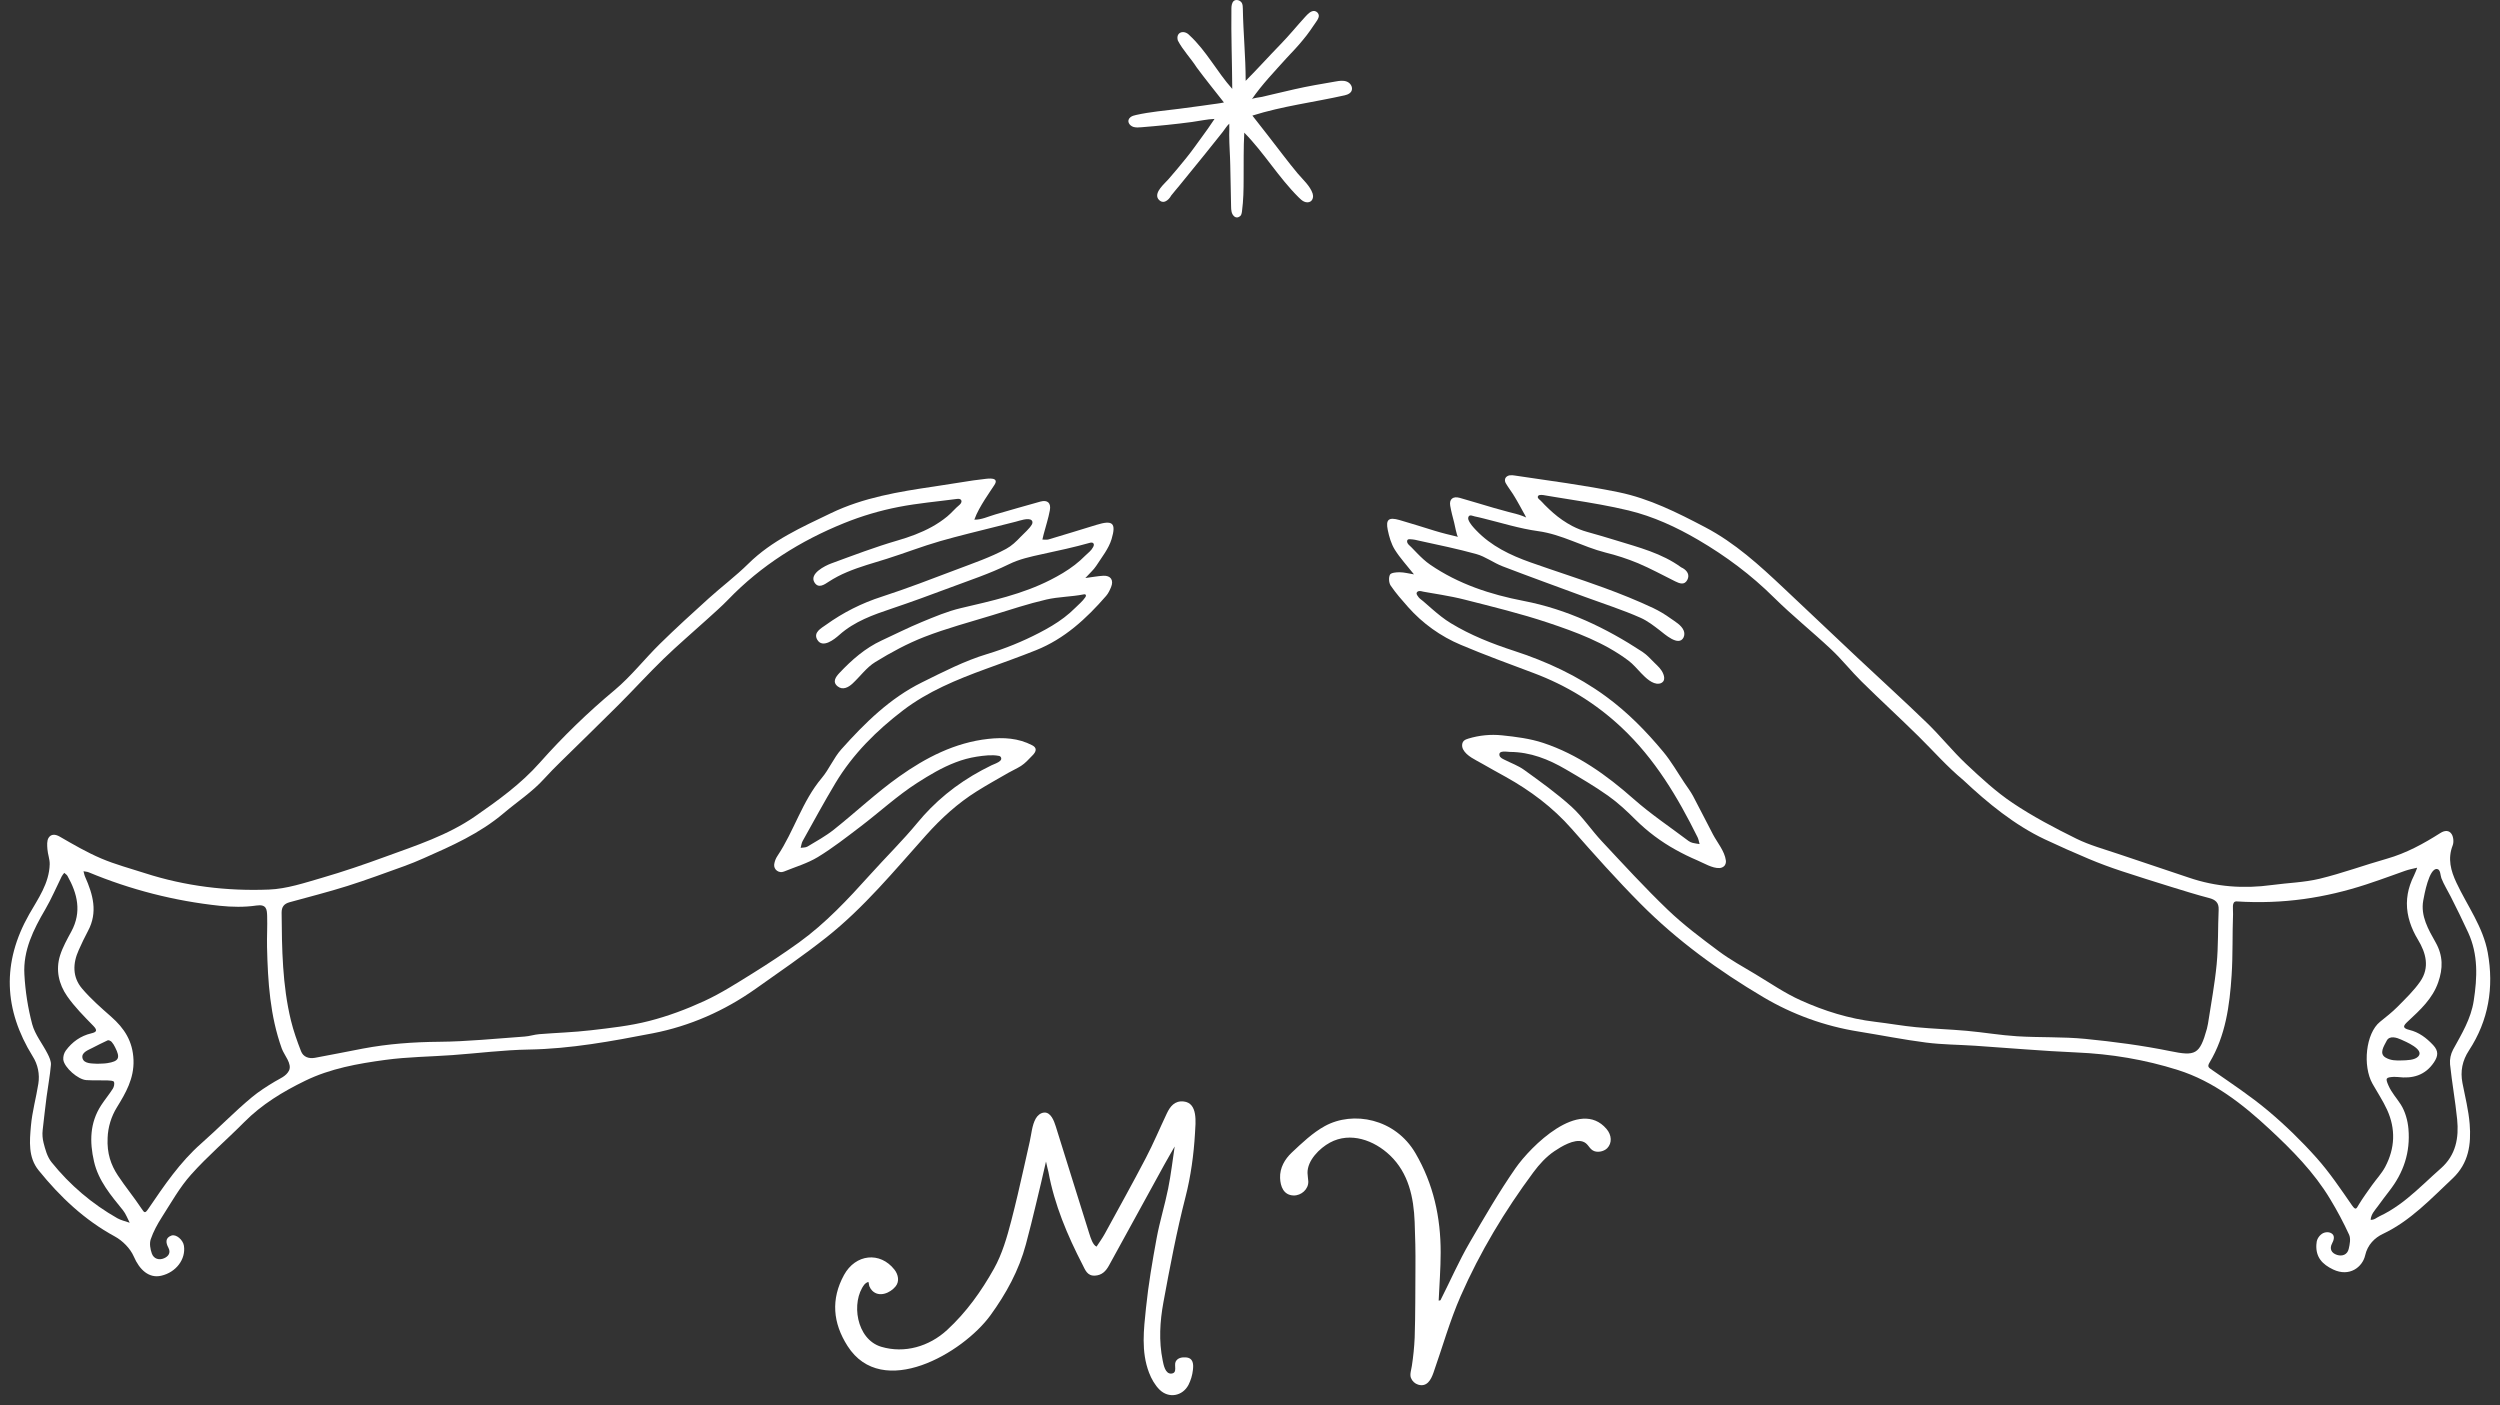 <svg width="169" height="95" viewBox="0 0 169 95" fill="none" xmlns="http://www.w3.org/2000/svg">
<rect x="0" y="0" width="169" height="95" fill="#333333" stroke="none"/>
<path d="M73.368 39.075C73.858 39.011 74.22 38.941 74.583 38.921C75.084 38.897 75.301 39.216 75.11 39.685C75.024 39.896 74.92 40.115 74.772 40.285C73.435 41.823 71.956 43.188 70.029 43.956C68.908 44.405 67.766 44.809 66.63 45.225C64.665 45.943 62.719 46.744 61.052 48.015C59.259 49.383 57.649 50.979 56.474 52.94C55.704 54.226 54.989 55.545 54.259 56.854C54.183 56.989 54.169 57.16 54.124 57.314C54.28 57.287 54.461 57.303 54.587 57.227C55.191 56.863 55.817 56.521 56.367 56.084C57.85 54.905 59.236 53.593 60.777 52.499C62.581 51.217 64.551 50.197 66.805 49.949C67.83 49.835 68.844 49.892 69.775 50.38C69.99 50.493 70.084 50.646 69.949 50.877C69.897 50.958 69.836 51.032 69.766 51.097C69.526 51.341 69.306 51.595 69.018 51.779C68.749 51.949 68.458 52.075 68.183 52.232C67.466 52.644 66.744 53.046 66.043 53.484C64.746 54.295 63.628 55.314 62.601 56.462C60.457 58.857 58.405 61.357 55.87 63.362C54.321 64.588 52.687 65.706 51.073 66.848C48.966 68.337 46.639 69.363 44.117 69.853C41.354 70.387 38.585 70.902 35.748 70.949C34.024 70.978 32.303 71.201 30.579 71.325C29.068 71.433 27.545 71.445 26.047 71.649C24.193 71.901 22.337 72.227 20.627 73.061C19.12 73.795 17.702 74.653 16.508 75.857C15.325 77.051 14.039 78.148 12.922 79.398C12.15 80.257 11.573 81.297 10.944 82.278C10.644 82.747 10.369 83.249 10.19 83.773C10.093 84.057 10.157 84.441 10.264 84.739C10.393 85.098 10.748 85.209 11.096 85.057C11.383 84.931 11.565 84.69 11.382 84.344C11.203 84.005 11.163 83.679 11.586 83.525C11.907 83.408 12.372 83.815 12.433 84.21C12.574 85.123 11.902 86.011 10.896 86.24C10.077 86.428 9.434 85.848 9.043 84.938C8.81 84.399 8.288 83.871 7.762 83.585C5.707 82.469 4.06 80.906 2.61 79.114C1.893 78.228 2.002 77.137 2.091 76.107C2.174 75.154 2.44 74.22 2.59 73.271C2.697 72.625 2.562 71.962 2.211 71.41C0.26 68.257 0.115 65.075 1.974 61.803C2.574 60.749 3.325 59.718 3.36 58.425C3.369 58.087 3.229 57.746 3.205 57.403C3.187 57.145 3.16 56.83 3.286 56.634C3.451 56.376 3.729 56.376 4.048 56.561C4.958 57.088 5.874 57.62 6.838 58.031C7.792 58.439 8.806 58.705 9.797 59.026C12.524 59.905 15.338 60.248 18.18 60.135C19.386 60.087 20.591 59.681 21.767 59.34C23.206 58.922 24.627 58.436 26.034 57.92C28.126 57.157 30.271 56.463 32.115 55.186C33.67 54.108 35.213 52.997 36.49 51.555C38.051 49.795 39.743 48.155 41.55 46.649C42.664 45.717 43.573 44.542 44.615 43.519C45.685 42.468 46.794 41.458 47.907 40.452C48.788 39.656 49.745 38.939 50.587 38.108C52.188 36.528 54.194 35.642 56.167 34.692C58.376 33.628 60.762 33.239 63.156 32.886C63.832 32.786 64.506 32.678 65.18 32.571C65.591 32.508 66 32.437 66.414 32.398C66.607 32.379 67.407 32.218 67.304 32.616C67.284 32.678 67.255 32.737 67.218 32.79C67.008 33.118 66.783 33.43 66.577 33.762C66.305 34.197 66.039 34.643 65.865 35.129C66.327 35.148 66.837 34.904 67.275 34.778C68.295 34.486 69.313 34.187 70.336 33.906C70.809 33.776 71.063 33.996 70.97 34.498C70.869 35.046 70.692 35.58 70.55 36.119C70.519 36.237 70.494 36.356 70.466 36.474C70.606 36.474 70.756 36.503 70.885 36.465C71.961 36.145 73.037 35.814 74.113 35.483C75.209 35.145 75.472 35.337 75.144 36.44C74.949 37.09 74.483 37.666 74.104 38.253C73.929 38.523 73.672 38.741 73.368 39.075ZM73.401 40.221C73.396 40.208 73.387 40.197 73.376 40.189C73.359 40.18 73.339 40.174 73.318 40.172C73.298 40.171 73.278 40.173 73.258 40.18C72.423 40.347 71.564 40.336 70.728 40.53C69.495 40.817 68.288 41.218 67.076 41.59C65.544 42.059 63.99 42.473 62.5 43.051C61.343 43.5 60.23 44.102 59.17 44.754C58.583 45.113 58.151 45.725 57.634 46.206C57.345 46.476 56.965 46.67 56.624 46.397C56.248 46.096 56.498 45.754 56.751 45.487C57.582 44.606 58.484 43.814 59.595 43.298C60.499 42.88 61.391 42.429 62.311 42.049C63.174 41.693 64.046 41.323 64.95 41.11C67.021 40.622 69.097 40.177 71.014 39.199C71.59 38.906 72.151 38.579 72.662 38.184C72.916 37.986 73.157 37.772 73.383 37.543C73.58 37.346 73.756 37.244 73.893 36.986C73.935 36.908 73.971 36.808 73.919 36.737C73.868 36.666 73.765 36.667 73.682 36.692C72.622 36.992 71.51 37.231 70.429 37.465C69.662 37.633 68.922 37.789 68.187 38.15C66.901 38.783 65.525 39.235 64.178 39.74C62.89 40.223 61.597 40.698 60.293 41.136C59.022 41.564 57.768 42.003 56.74 42.918C56.407 43.215 55.603 43.865 55.245 43.241C54.962 42.746 55.52 42.466 55.837 42.238C56.991 41.407 58.269 40.763 59.623 40.331C61.327 39.777 62.999 39.13 64.675 38.496C65.802 38.068 66.956 37.675 68.011 37.106C68.386 36.904 68.697 36.606 68.987 36.298C69.229 36.043 69.587 35.752 69.759 35.448C69.809 35.358 69.811 35.236 69.735 35.169C69.519 34.978 68.905 35.206 68.675 35.264C68.24 35.372 67.807 35.481 67.374 35.592C66.099 35.914 64.819 36.22 63.559 36.58C62.34 36.931 61.157 37.394 59.948 37.775C59.049 38.058 58.135 38.303 57.265 38.671C56.83 38.851 56.412 39.07 56.017 39.327C55.728 39.517 55.333 39.802 55.064 39.383C54.679 38.783 55.773 38.244 56.185 38.091C57.672 37.545 59.157 36.978 60.675 36.537C61.479 36.303 62.273 36.016 63.007 35.608C63.368 35.408 63.711 35.176 64.031 34.915C64.332 34.668 64.569 34.367 64.864 34.127C64.965 34.046 65.044 33.895 64.965 33.793C64.901 33.71 64.776 33.716 64.672 33.73C63.366 33.904 62.046 34.017 60.752 34.269C59.488 34.514 58.251 34.881 57.058 35.364C54.12 36.553 51.454 38.22 49.228 40.529C48.78 40.994 48.29 41.42 47.812 41.855C46.83 42.748 45.817 43.607 44.865 44.53C43.818 45.546 42.834 46.628 41.802 47.66C40.518 48.944 39.21 50.206 37.916 51.481C37.533 51.858 37.154 52.238 36.792 52.637C35.98 53.538 34.965 54.195 34.052 54.969C32.428 56.347 30.547 57.175 28.648 58.014C28.211 58.208 27.769 58.391 27.319 58.553C26.044 59.01 24.774 59.485 23.484 59.892C22.193 60.299 20.881 60.631 19.579 60.99C19.206 61.093 19.035 61.297 19.037 61.703C19.056 64.148 19.087 66.593 19.668 68.987C19.839 69.691 20.086 70.382 20.348 71.059C20.503 71.461 20.886 71.58 21.289 71.508C22.374 71.312 23.454 71.088 24.537 70.883C26.237 70.563 27.948 70.44 29.682 70.425C31.61 70.408 33.538 70.206 35.465 70.071C35.795 70.049 36.119 69.937 36.449 69.91C37.61 69.816 38.777 69.784 39.933 69.648C41.256 69.493 42.594 69.349 43.878 69.019C45.162 68.69 46.415 68.221 47.616 67.667C48.758 67.14 49.829 66.45 50.902 65.784C51.96 65.126 53.003 64.436 54.013 63.709C55.816 62.406 57.325 60.789 58.804 59.145C59.874 57.953 61.023 56.828 62.04 55.594C62.309 55.267 62.593 54.953 62.892 54.651C63.573 53.964 64.323 53.348 65.129 52.813C65.532 52.544 65.948 52.297 66.375 52.067C66.59 51.951 66.808 51.84 67.028 51.733C67.211 51.644 67.471 51.573 67.616 51.424C67.645 51.401 67.666 51.369 67.677 51.334C67.688 51.298 67.688 51.261 67.676 51.225C67.665 51.19 67.644 51.159 67.615 51.136C67.586 51.112 67.551 51.099 67.514 51.096C67.061 51.006 66.49 51.08 66.034 51.149C65.545 51.225 65.065 51.354 64.603 51.533C63.683 51.883 62.834 52.391 62.008 52.92C60.655 53.787 59.458 54.897 58.173 55.874C57.232 56.589 56.295 57.324 55.288 57.937C54.584 58.364 53.766 58.603 52.995 58.917C52.658 59.055 52.291 58.792 52.336 58.428C52.366 58.222 52.443 58.025 52.56 57.853C53.681 56.174 54.223 54.17 55.547 52.598C56.05 52.001 56.354 51.233 56.874 50.652C58.462 48.876 60.158 47.199 62.324 46.129C63.761 45.418 65.208 44.672 66.733 44.212C67.946 43.846 69.123 43.367 70.248 42.783C70.833 42.481 71.405 42.149 71.931 41.75C72.201 41.546 72.456 41.322 72.696 41.083C72.92 40.858 73.177 40.652 73.358 40.387C73.38 40.359 73.396 40.326 73.405 40.291C73.411 40.268 73.41 40.243 73.401 40.221ZM7.275 76.921C7.223 77.971 7.502 78.757 7.97 79.464C8.473 80.225 9.058 80.931 9.561 81.692C9.765 82 9.801 82.046 10.033 81.707C11.101 80.138 12.165 78.563 13.609 77.293C14.766 76.275 15.84 75.159 17.024 74.176C17.507 73.775 18.038 73.437 18.576 73.115C18.921 72.907 19.346 72.755 19.537 72.371C19.761 71.915 19.21 71.33 19.05 70.885C18.254 68.673 18.106 66.362 18.052 64.041C18.035 63.33 18.083 62.618 18.059 61.908C18.044 61.488 18.022 61.111 17.338 61.213C16.526 61.333 15.676 61.317 14.855 61.231C11.808 60.909 8.824 60.146 5.995 58.967C5.887 58.922 5.762 58.922 5.645 58.897C5.681 59.024 5.702 59.157 5.756 59.277C6.287 60.471 6.625 61.67 5.949 62.931C5.722 63.354 5.517 63.789 5.321 64.227C4.912 65.132 4.891 66.052 5.545 66.824C6.133 67.518 6.829 68.126 7.514 68.728C8.406 69.514 8.978 70.387 9.025 71.656C9.07 72.914 8.493 73.895 7.904 74.853C7.519 75.476 7.302 76.189 7.274 76.921H7.275ZM2.885 76.386C2.852 76.679 2.873 76.975 2.947 77.261C3.055 77.677 3.184 78.194 3.488 78.57C4.717 80.1 6.224 81.384 7.931 82.352C8.186 82.496 8.487 82.558 8.768 82.658C8.618 82.374 8.51 82.057 8.312 81.812C7.5 80.806 6.656 79.83 6.355 78.516C6.05 77.186 6.068 75.906 6.835 74.721C7.084 74.337 7.381 73.984 7.626 73.598C7.707 73.471 7.755 73.256 7.701 73.132C7.667 73.052 7.421 73.042 7.269 73.036C6.792 73.022 6.313 73.044 5.835 73.015C5.278 72.982 4.347 72.169 4.279 71.634C4.262 71.415 4.322 71.197 4.448 71.018C4.88 70.431 5.451 70.025 6.173 69.854C6.529 69.77 6.611 69.66 6.307 69.346C5.684 68.707 5.043 68.067 4.537 67.339C3.973 66.527 3.753 65.564 4.061 64.587C4.24 64.019 4.544 63.485 4.829 62.956C5.532 61.645 5.24 60.415 4.56 59.211C4.515 59.128 4.416 59.073 4.343 59.005C4.279 59.081 4.222 59.161 4.171 59.245C3.801 59.99 3.478 60.761 3.059 61.477C2.258 62.843 1.555 64.251 1.649 65.873C1.71 67.008 1.886 68.135 2.176 69.235C2.365 69.94 2.873 70.557 3.213 71.227C3.332 71.46 3.462 71.739 3.442 71.984C3.382 72.71 3.241 73.428 3.148 74.152C3.059 74.837 2.984 75.523 2.885 76.386ZM6.578 71.91C6.789 71.898 7.02 71.905 7.245 71.87C8.04 71.747 8.151 71.522 7.783 70.8C7.722 70.667 7.643 70.543 7.548 70.432C7.487 70.367 7.344 70.297 7.283 70.325C6.927 70.493 6.571 70.665 6.222 70.849C5.966 70.984 5.483 71.148 5.576 71.53C5.675 71.936 6.268 71.884 6.578 71.91Z" fill="white"/>
<path d="M95.585 38.828C95.111 38.227 94.644 37.727 94.287 37.155C94.043 36.761 93.905 36.28 93.811 35.819C93.667 35.115 93.88 34.947 94.597 35.152C95.397 35.38 96.189 35.638 96.985 35.88C97.511 36.041 98.031 36.166 98.563 36.292C98.489 36.279 98.324 35.413 98.3 35.323C98.2 34.946 98.1 34.568 98.034 34.183C97.958 33.737 98.228 33.529 98.677 33.655C99.451 33.873 100.217 34.114 100.989 34.336C101.321 34.432 101.655 34.525 101.99 34.612C102.303 34.693 102.624 34.763 102.931 34.882C103.011 34.913 103.091 34.946 103.169 34.982C103.115 34.856 103.035 34.733 102.97 34.611C102.898 34.477 102.825 34.344 102.751 34.211C102.677 34.079 102.603 33.947 102.527 33.815C102.489 33.75 102.45 33.684 102.411 33.619L102.353 33.522C102.341 33.502 102.299 33.455 102.299 33.432C102.139 33.172 101.933 32.922 101.789 32.66C101.76 32.613 101.743 32.561 101.737 32.506C101.731 32.452 101.736 32.397 101.754 32.345C101.799 32.23 101.92 32.157 102.042 32.134C102.166 32.118 102.291 32.123 102.413 32.148C104.753 32.498 107.109 32.799 109.429 33.277C111.504 33.705 113.391 34.655 115.263 35.637C117.289 36.7 118.943 38.213 120.583 39.759C122.235 41.316 123.887 42.875 125.538 44.436C127.118 45.922 128.726 47.379 130.283 48.888C131.192 49.769 131.987 50.771 132.905 51.637C133.905 52.577 134.926 53.523 136.061 54.284C137.422 55.196 138.885 55.965 140.357 56.692C141.263 57.141 142.261 57.407 143.223 57.735C144.8 58.274 146.385 58.787 147.962 59.326C149.8 59.955 151.672 60.09 153.586 59.827C154.659 59.68 155.76 59.656 156.806 59.403C158.341 59.031 159.831 58.48 161.352 58.049C162.662 57.677 163.835 57.033 164.97 56.312C165.284 56.111 165.568 56.128 165.732 56.386C165.856 56.582 165.886 56.931 165.801 57.15C165.451 58.048 165.674 58.861 166.055 59.672C166.789 61.236 167.858 62.661 168.173 64.4C168.597 66.751 168.228 68.983 166.906 71.004C166.452 71.697 166.307 72.412 166.462 73.213C166.642 74.135 166.876 75.055 166.95 75.987C167.057 77.344 166.892 78.633 165.794 79.664C164.322 81.046 162.953 82.525 161.077 83.415C160.539 83.67 160.046 84.141 159.885 84.861C159.709 85.644 158.832 86.349 157.716 85.816C156.973 85.461 156.544 84.98 156.586 84.149C156.594 83.995 156.611 83.857 156.685 83.721C156.754 83.591 156.854 83.48 156.976 83.398C157.178 83.269 157.486 83.252 157.672 83.423C157.846 83.583 157.751 83.866 157.656 84.04C157.443 84.431 157.617 84.714 157.98 84.831C158.328 84.943 158.678 84.825 158.772 84.43C158.846 84.12 158.92 83.733 158.8 83.468C158.418 82.638 157.989 81.831 157.514 81.05C156.428 79.241 154.947 77.748 153.424 76.331C151.609 74.643 149.642 73.097 147.231 72.334C145 71.628 142.703 71.244 140.351 71.145C138.071 71.047 135.795 70.843 133.518 70.692C132.412 70.619 131.298 70.618 130.2 70.477C128.672 70.281 127.157 69.977 125.635 69.732C123.36 69.37 121.174 68.58 119.193 67.404C116.189 65.625 113.373 63.581 110.909 61.1C109.29 59.471 107.759 57.751 106.242 56.025C104.969 54.577 103.462 53.454 101.796 52.522C101.258 52.222 100.72 51.93 100.187 51.621C99.767 51.376 99.141 51.114 98.906 50.657C98.811 50.474 98.809 50.225 98.956 50.08C99.038 50 99.152 49.963 99.261 49.929C99.995 49.705 100.766 49.63 101.53 49.708C102.471 49.806 103.433 49.926 104.325 50.222C106.649 50.994 108.6 52.391 110.429 54.007C111.594 55.037 112.898 55.908 114.143 56.847C114.228 56.909 114.324 56.953 114.426 56.979C114.579 57.018 114.737 57.034 114.892 57.059C114.848 56.905 114.826 56.741 114.756 56.599C113.408 53.877 111.869 51.295 109.625 49.186C107.877 47.544 105.89 46.329 103.655 45.492C102.016 44.877 100.37 44.276 98.758 43.594C97.39 43.02 96.169 42.146 95.185 41.035C94.772 40.569 94.358 40.099 94.01 39.586C93.885 39.401 93.862 39.039 93.963 38.847C94.035 38.712 94.392 38.682 94.621 38.685C94.92 38.687 95.219 38.769 95.585 38.828ZM102.073 50.83C101.885 50.83 101.288 50.695 101.363 51.061C101.395 51.222 101.587 51.3 101.715 51.364C102.157 51.589 102.631 51.755 103.035 52.047C104.129 52.836 105.232 53.626 106.231 54.53C106.993 55.223 107.575 56.114 108.286 56.873C109.75 58.439 111.201 60.024 112.744 61.504C113.809 62.524 115.001 63.417 116.186 64.3C116.966 64.881 117.829 65.354 118.667 65.856C119.678 66.463 120.66 67.142 121.73 67.623C123.326 68.342 125 68.867 126.755 69.073C127.684 69.183 128.606 69.35 129.535 69.439C130.673 69.548 131.821 69.581 132.959 69.684C134.098 69.787 135.222 69.982 136.358 70.052C137.891 70.146 139.437 70.079 140.963 70.228C142.887 70.418 144.813 70.67 146.706 71.056C148.404 71.403 148.7 71.302 149.186 69.546C149.216 69.435 149.24 69.322 149.259 69.209C149.465 67.869 149.716 66.534 149.846 65.187C149.964 63.963 149.925 62.725 149.981 61.494C150.003 61.008 149.753 60.813 149.321 60.703C148.61 60.523 147.464 60.168 146.763 59.95C145.647 59.604 144.531 59.254 143.421 58.888C142.665 58.639 141.919 58.363 141.186 58.054C140.189 57.635 139.201 57.195 138.222 56.735C136.189 55.775 134.368 54.284 132.73 52.745C131.617 51.821 130.712 50.78 129.688 49.77C128.423 48.523 127.113 47.322 125.848 46.075C125.138 45.376 124.517 44.585 123.792 43.903C122.52 42.707 121.15 41.612 119.911 40.385C118.373 38.86 116.667 37.591 114.805 36.499C113.314 35.626 111.751 34.908 110.091 34.507C108.836 34.205 107.563 33.992 106.29 33.788C105.907 33.727 105.524 33.666 105.142 33.603C104.951 33.571 104.76 33.54 104.569 33.508C104.418 33.482 104.23 33.437 104.076 33.466C104.045 33.47 104.016 33.485 103.994 33.507C103.972 33.529 103.957 33.558 103.953 33.589C103.949 33.7 104.077 33.775 104.147 33.843C104.243 33.932 104.33 34.037 104.423 34.132C104.609 34.32 104.8 34.501 105 34.674C105.393 35.019 105.825 35.316 106.287 35.56C106.611 35.728 106.95 35.862 107.301 35.959C107.958 36.142 108.614 36.334 109.267 36.536C110.784 37.005 112.335 37.395 113.651 38.354C113.684 38.378 113.727 38.389 113.763 38.41C114.073 38.595 114.232 38.877 114.062 39.202C113.868 39.571 113.543 39.448 113.244 39.3C112.408 38.885 111.585 38.434 110.729 38.072C110.014 37.777 109.278 37.535 108.527 37.351C106.984 36.961 105.595 36.127 103.981 35.906C102.721 35.733 101.505 35.347 100.273 35.044C100.079 34.996 99.885 34.947 99.69 34.909C99.564 34.884 99.366 34.77 99.278 34.917C99.26 34.953 99.25 34.992 99.249 35.032C99.248 35.072 99.255 35.112 99.271 35.149C99.366 35.4 99.597 35.647 99.779 35.839C100.801 36.913 102.094 37.531 103.459 38.015C105.107 38.599 106.776 39.129 108.419 39.729C109.552 40.143 110.676 40.595 111.767 41.109C112.17 41.303 112.555 41.532 112.918 41.794C113.22 42.01 113.667 42.258 113.814 42.618C113.847 42.693 113.863 42.774 113.862 42.856C113.861 42.937 113.843 43.018 113.808 43.092C113.478 43.745 112.513 42.849 112.19 42.604C111.78 42.289 111.368 41.969 110.894 41.759C109.679 41.22 108.404 40.816 107.155 40.355C105.296 39.668 103.431 38.995 101.581 38.285C100.964 38.049 100.411 37.621 99.783 37.449C98.536 37.106 97.269 36.843 96.006 36.568C95.886 36.541 95.766 36.515 95.648 36.488C95.535 36.469 95.421 36.456 95.307 36.451C95.279 36.446 95.25 36.447 95.223 36.455C95.195 36.462 95.17 36.477 95.149 36.496C95.126 36.527 95.116 36.566 95.12 36.604C95.127 36.775 95.296 36.88 95.405 36.991C95.54 37.13 95.674 37.271 95.811 37.41C96.08 37.684 96.36 37.952 96.678 38.17C98.584 39.48 100.758 40.191 102.992 40.621C105.936 41.188 108.557 42.443 111.026 44.063C111.34 44.27 111.574 44.541 111.838 44.801C112.084 45.043 112.319 45.241 112.445 45.576C112.505 45.732 112.535 45.921 112.438 46.058C112.404 46.102 112.361 46.139 112.312 46.166C112.263 46.193 112.209 46.21 112.153 46.215C111.702 46.277 111.234 45.806 110.947 45.51C110.66 45.214 110.407 44.901 110.082 44.657C108.443 43.428 106.536 42.726 104.625 42.087C102.791 41.475 100.904 41.017 99.028 40.539C98.504 40.404 97.974 40.302 97.442 40.208C97.175 40.161 96.909 40.116 96.642 40.071C96.509 40.048 96.376 40.025 96.243 40.002C96.131 39.983 96.012 39.933 95.899 39.962C95.823 39.98 95.754 40.047 95.76 40.124C95.766 40.202 95.857 40.322 95.903 40.38C95.981 40.48 96.115 40.56 96.211 40.645C96.412 40.82 96.612 40.997 96.814 41.172C97.215 41.519 97.626 41.856 98.08 42.131C99.413 42.94 100.852 43.509 102.352 43.998C104.542 44.711 106.638 45.675 108.539 47.063C110.027 48.148 111.28 49.43 112.439 50.824C112.979 51.474 113.401 52.222 113.874 52.928C114.069 53.219 114.284 53.5 114.449 53.808C114.91 54.671 115.343 55.548 115.8 56.413C116.085 56.952 116.584 57.536 116.667 58.158C116.678 58.223 116.676 58.291 116.659 58.355C116.642 58.42 116.612 58.48 116.57 58.532C116.48 58.625 116.356 58.678 116.227 58.68C115.765 58.705 115.173 58.347 114.753 58.167C114.244 57.951 113.748 57.708 113.265 57.439C112.279 56.893 111.373 56.214 110.571 55.421C109.988 54.837 109.374 54.265 108.702 53.789C107.788 53.143 106.817 52.574 105.849 52.009C104.686 51.328 103.454 50.837 102.073 50.83ZM151.173 60.935C150.845 60.946 150.967 61.455 150.954 61.799C150.902 63.176 150.947 64.558 150.857 65.931C150.722 67.979 150.453 70.013 149.368 71.824C149.193 72.115 149.308 72.17 149.541 72.332C150.819 73.223 152.127 74.084 153.319 75.084C154.484 76.063 155.578 77.126 156.591 78.262C157.478 79.255 158.227 80.373 158.989 81.472C159.258 81.859 159.295 81.697 159.457 81.427C159.726 80.984 160.031 80.565 160.331 80.142C160.63 79.72 161 79.334 161.241 78.877C161.906 77.62 161.958 76.311 161.364 75.015C161.087 74.41 160.713 73.85 160.385 73.268C159.7 72.055 159.925 69.855 160.886 69.077C161.289 68.751 161.704 68.43 162.069 68.062C162.607 67.516 163.174 66.976 163.607 66.35C164.258 65.407 164.002 64.426 163.453 63.52C163.005 62.779 162.699 61.938 162.706 61.062C162.711 60.639 162.783 60.22 162.919 59.82C162.993 59.601 163.083 59.387 163.188 59.181C163.209 59.138 163.421 58.651 163.394 58.658C163.113 58.727 162.851 58.772 162.578 58.869C162.286 58.972 161.995 59.077 161.703 59.183C161.121 59.392 160.538 59.599 159.949 59.791C157.195 60.688 154.378 61.138 151.173 60.934V60.935ZM162.085 72.807C162.002 72.798 161.918 72.794 161.835 72.795C161.288 72.831 161.234 72.868 161.459 73.379C161.672 73.865 162.008 74.222 162.286 74.654C162.593 75.13 162.764 75.755 162.811 76.315C162.946 77.905 162.482 79.266 161.524 80.5C161.265 80.834 161.011 81.173 160.762 81.516C160.538 81.823 160.289 82.065 160.255 82.457C160.497 82.48 160.649 82.316 160.852 82.22C161.086 82.11 161.316 81.989 161.538 81.856C161.966 81.597 162.375 81.306 162.761 80.988C163.54 80.354 164.25 79.643 165.003 78.981C166.023 78.083 166.228 76.915 166.103 75.665C165.978 74.421 165.753 73.189 165.623 71.946C165.595 71.602 165.666 71.258 165.828 70.954C166.406 69.898 167.034 68.883 167.224 67.651C167.467 66.076 167.53 64.524 166.852 63.046C166.476 62.226 166.076 61.417 165.67 60.612C165.464 60.203 165.202 59.792 165.037 59.365C164.966 59.181 164.985 58.772 164.743 58.744C164.205 58.682 163.881 60.495 163.812 60.872C163.621 61.919 164.161 62.842 164.645 63.701C165.162 64.615 165.146 65.472 164.825 66.399C164.441 67.514 163.602 68.274 162.778 69.042C162.487 69.312 162.342 69.494 162.871 69.622C163.52 69.778 164.02 70.158 164.478 70.644C164.863 71.053 164.815 71.396 164.537 71.812C163.943 72.699 163.089 72.932 162.085 72.806V72.807ZM162.357 71.685C162.691 71.673 163.245 71.679 163.485 71.404C163.891 70.936 162.605 70.408 162.312 70.274C162.019 70.14 161.53 69.985 161.342 70.351C161.149 70.728 160.801 71.227 161.274 71.497C161.624 71.696 161.958 71.696 162.342 71.685L162.357 71.685Z" fill="white"/>
<path d="M79.431 77.463C79.19 77.886 78.943 78.305 78.708 78.731C77.459 81 76.213 83.27 74.97 85.542C74.754 85.938 74.483 86.21 74.011 86.233C73.492 86.258 73.355 85.833 73.181 85.495C72.152 83.501 71.282 81.445 70.873 79.22C70.843 79.06 70.783 78.906 70.709 78.52C70.514 79.419 70.235 80.537 70.025 81.433C69.815 82.329 69.588 83.218 69.353 84.106C68.884 85.876 68.007 87.466 66.95 88.92C65.09 91.471 59.639 94.659 57.295 90.992C56.295 89.428 56.162 87.824 57.053 86.192C57.834 84.764 59.495 84.59 60.465 85.828C60.725 86.16 60.816 86.621 60.546 86.956C60.178 87.413 59.428 87.727 58.956 87.244C58.876 87.16 58.813 87.062 58.77 86.954C58.734 86.864 58.741 86.737 58.7 86.656C58.596 86.691 58.503 86.753 58.431 86.836C57.522 88.004 57.869 90.535 59.575 91.043C61.141 91.509 62.808 91.027 64.023 89.909C65.34 88.696 66.343 87.278 67.194 85.76C67.745 84.776 68.072 83.641 68.359 82.537C68.665 81.362 68.936 80.179 69.201 78.995C69.336 78.39 69.47 77.782 69.609 77.179C69.721 76.685 69.763 76.064 70.013 75.62C70.131 75.41 70.334 75.233 70.574 75.21C71.034 75.165 71.256 75.782 71.366 76.131C72.128 78.54 72.862 80.958 73.627 83.365C73.729 83.688 73.876 84.168 74.127 84.272C74.313 83.984 74.518 83.705 74.683 83.404C75.616 81.697 76.56 80 77.46 78.277C77.972 77.297 78.401 76.273 78.875 75.273C79.099 74.795 79.41 74.397 80.011 74.459C80.99 74.56 80.823 75.882 80.782 76.609C80.701 78.032 80.496 79.533 80.14 80.917C79.536 83.268 79.088 85.642 78.647 88.034C78.409 89.33 78.328 90.651 78.597 91.965C78.654 92.244 78.763 92.893 79.187 92.854C79.62 92.814 79.35 92.301 79.474 92.05C79.602 91.791 79.891 91.743 80.155 91.759C80.684 91.791 80.685 92.244 80.641 92.612C80.602 92.963 80.501 93.304 80.341 93.619C79.938 94.383 79.006 94.552 78.388 93.944C78.074 93.635 77.834 93.21 77.675 92.793C77.129 91.362 77.32 89.869 77.47 88.407C77.632 86.833 77.901 85.266 78.187 83.708C78.395 82.579 78.741 81.475 78.967 80.348C79.16 79.39 79.27 78.417 79.416 77.448L79.425 77.403L79.431 77.463Z" fill="white"/>
<path d="M97.374 87.899C98.046 86.578 98.612 85.267 99.355 83.987C100.335 82.298 101.33 80.581 102.444 78.976C103.465 77.505 106.778 74.184 108.599 76.314C108.961 76.738 108.982 77.273 108.65 77.617C108.42 77.853 107.93 77.953 107.645 77.751C107.392 77.576 107.335 77.28 106.987 77.168C106.405 76.982 105.546 77.503 105.074 77.822C104.516 78.2 104.059 78.705 103.659 79.243C101.721 81.856 100.047 84.638 98.741 87.614C98.005 89.29 97.511 91.072 96.899 92.805C96.734 93.271 96.464 93.781 95.868 93.603C95.758 93.569 95.657 93.51 95.572 93.431C95.488 93.352 95.422 93.256 95.38 93.148C95.287 92.909 95.405 92.588 95.441 92.34C95.539 91.707 95.603 91.07 95.632 90.43C95.685 88.828 95.671 87.222 95.684 85.618C95.693 84.61 95.671 83.615 95.631 82.609C95.565 80.934 95.217 79.299 93.964 78.103C92.897 77.083 91.288 76.49 89.905 77.239C89.207 77.617 88.369 78.446 88.388 79.297C88.392 79.487 88.433 79.675 88.441 79.865C88.46 80.39 87.966 80.828 87.446 80.814C86.774 80.795 86.555 80.209 86.534 79.63C86.508 78.948 86.853 78.356 87.323 77.914C88.017 77.262 88.73 76.58 89.553 76.126C91.466 75.072 94.317 75.61 95.685 77.956C96.903 80.045 97.394 82.296 97.389 84.676C97.389 85.758 97.302 86.84 97.254 87.922C97.296 87.93 97.335 87.893 97.374 87.899Z" fill="white"/>
<path d="M87.258 3.62C87.161 3.721 87.065 3.823 86.971 3.928C86.157 4.836 85.312 5.706 84.62 6.713C84.683 6.623 85.187 6.578 85.304 6.55L86.029 6.378C86.513 6.264 86.996 6.151 87.481 6.04C88.406 5.827 89.346 5.67 90.286 5.509C90.535 5.464 90.798 5.424 91.035 5.512C91.245 5.59 91.413 5.798 91.394 6.027C91.374 6.273 91.132 6.393 90.908 6.442C88.836 6.909 86.691 7.172 84.661 7.814C85.365 8.694 86.043 9.594 86.734 10.483C87.057 10.899 87.38 11.319 87.72 11.722C88.061 12.125 88.572 12.575 88.736 13.091C88.795 13.275 88.757 13.505 88.598 13.615C88.469 13.704 88.291 13.691 88.149 13.625C88.008 13.559 87.894 13.445 87.783 13.336C86.425 11.986 85.451 10.327 84.113 8.967C84.056 10.009 84.077 11.053 84.069 12.096C84.069 12.823 84.055 13.553 83.96 14.272C83.953 14.36 83.933 14.447 83.899 14.528C83.862 14.608 83.749 14.678 83.663 14.696C83.621 14.702 83.579 14.699 83.539 14.687C83.499 14.674 83.462 14.653 83.431 14.625C83.239 14.461 83.226 14.197 83.222 13.962C83.206 13.035 83.18 12.108 83.166 11.182C83.155 10.489 83.095 9.805 83.095 9.116C83.095 8.99 83.101 8.864 83.103 8.738C83.105 8.612 83.099 8.487 83.099 8.36C82.92 8.521 82.806 8.73 82.657 8.918L82.241 9.439C81.964 9.785 81.687 10.132 81.409 10.478C80.852 11.171 80.293 11.859 79.729 12.544C79.545 12.769 79.354 12.987 79.176 13.214C78.983 13.568 78.593 13.858 78.286 13.438C78.011 12.987 78.738 12.408 78.992 12.111C79.396 11.639 79.804 11.168 80.189 10.681C80.537 10.255 80.855 9.798 81.18 9.355C81.497 8.923 81.812 8.486 82.103 8.039C81.599 8.058 81.091 8.176 80.592 8.244C79.449 8.399 78.3 8.51 77.15 8.603C76.976 8.617 76.798 8.631 76.63 8.584C76.336 8.5 76.129 8.161 76.414 7.927C76.523 7.837 76.666 7.802 76.804 7.771C77.76 7.558 78.738 7.479 79.708 7.355C80.216 7.29 80.722 7.222 81.228 7.152C81.462 7.12 81.659 7.088 81.897 7.057L82.259 7.008C82.259 7.017 82.715 6.933 82.738 6.927C82.122 6.141 81.493 5.365 80.9 4.565C80.506 3.947 79.958 3.387 79.623 2.741C79.457 2.172 80.04 1.984 80.405 2.381C81.551 3.435 82.264 4.851 83.3 6.009C83.29 4.202 83.218 2.389 83.243 0.579C83.243 0.415 83.267 0.198 83.392 0.075C83.554 -0.081 83.868 0.026 83.958 0.218C84.01 0.332 84.013 0.462 84.016 0.587C84.043 2.214 84.207 3.839 84.207 5.466C85.008 4.662 85.767 3.814 86.564 2.996C87.147 2.4 87.669 1.751 88.231 1.138C88.383 0.973 88.627 0.697 88.879 0.747C88.944 0.762 89.004 0.794 89.051 0.841C89.099 0.888 89.132 0.947 89.148 1.012C89.196 1.227 88.924 1.532 88.814 1.704C88.663 1.937 88.5 2.163 88.333 2.383C87.997 2.814 87.638 3.227 87.258 3.62Z" fill="white"/>
</svg>
